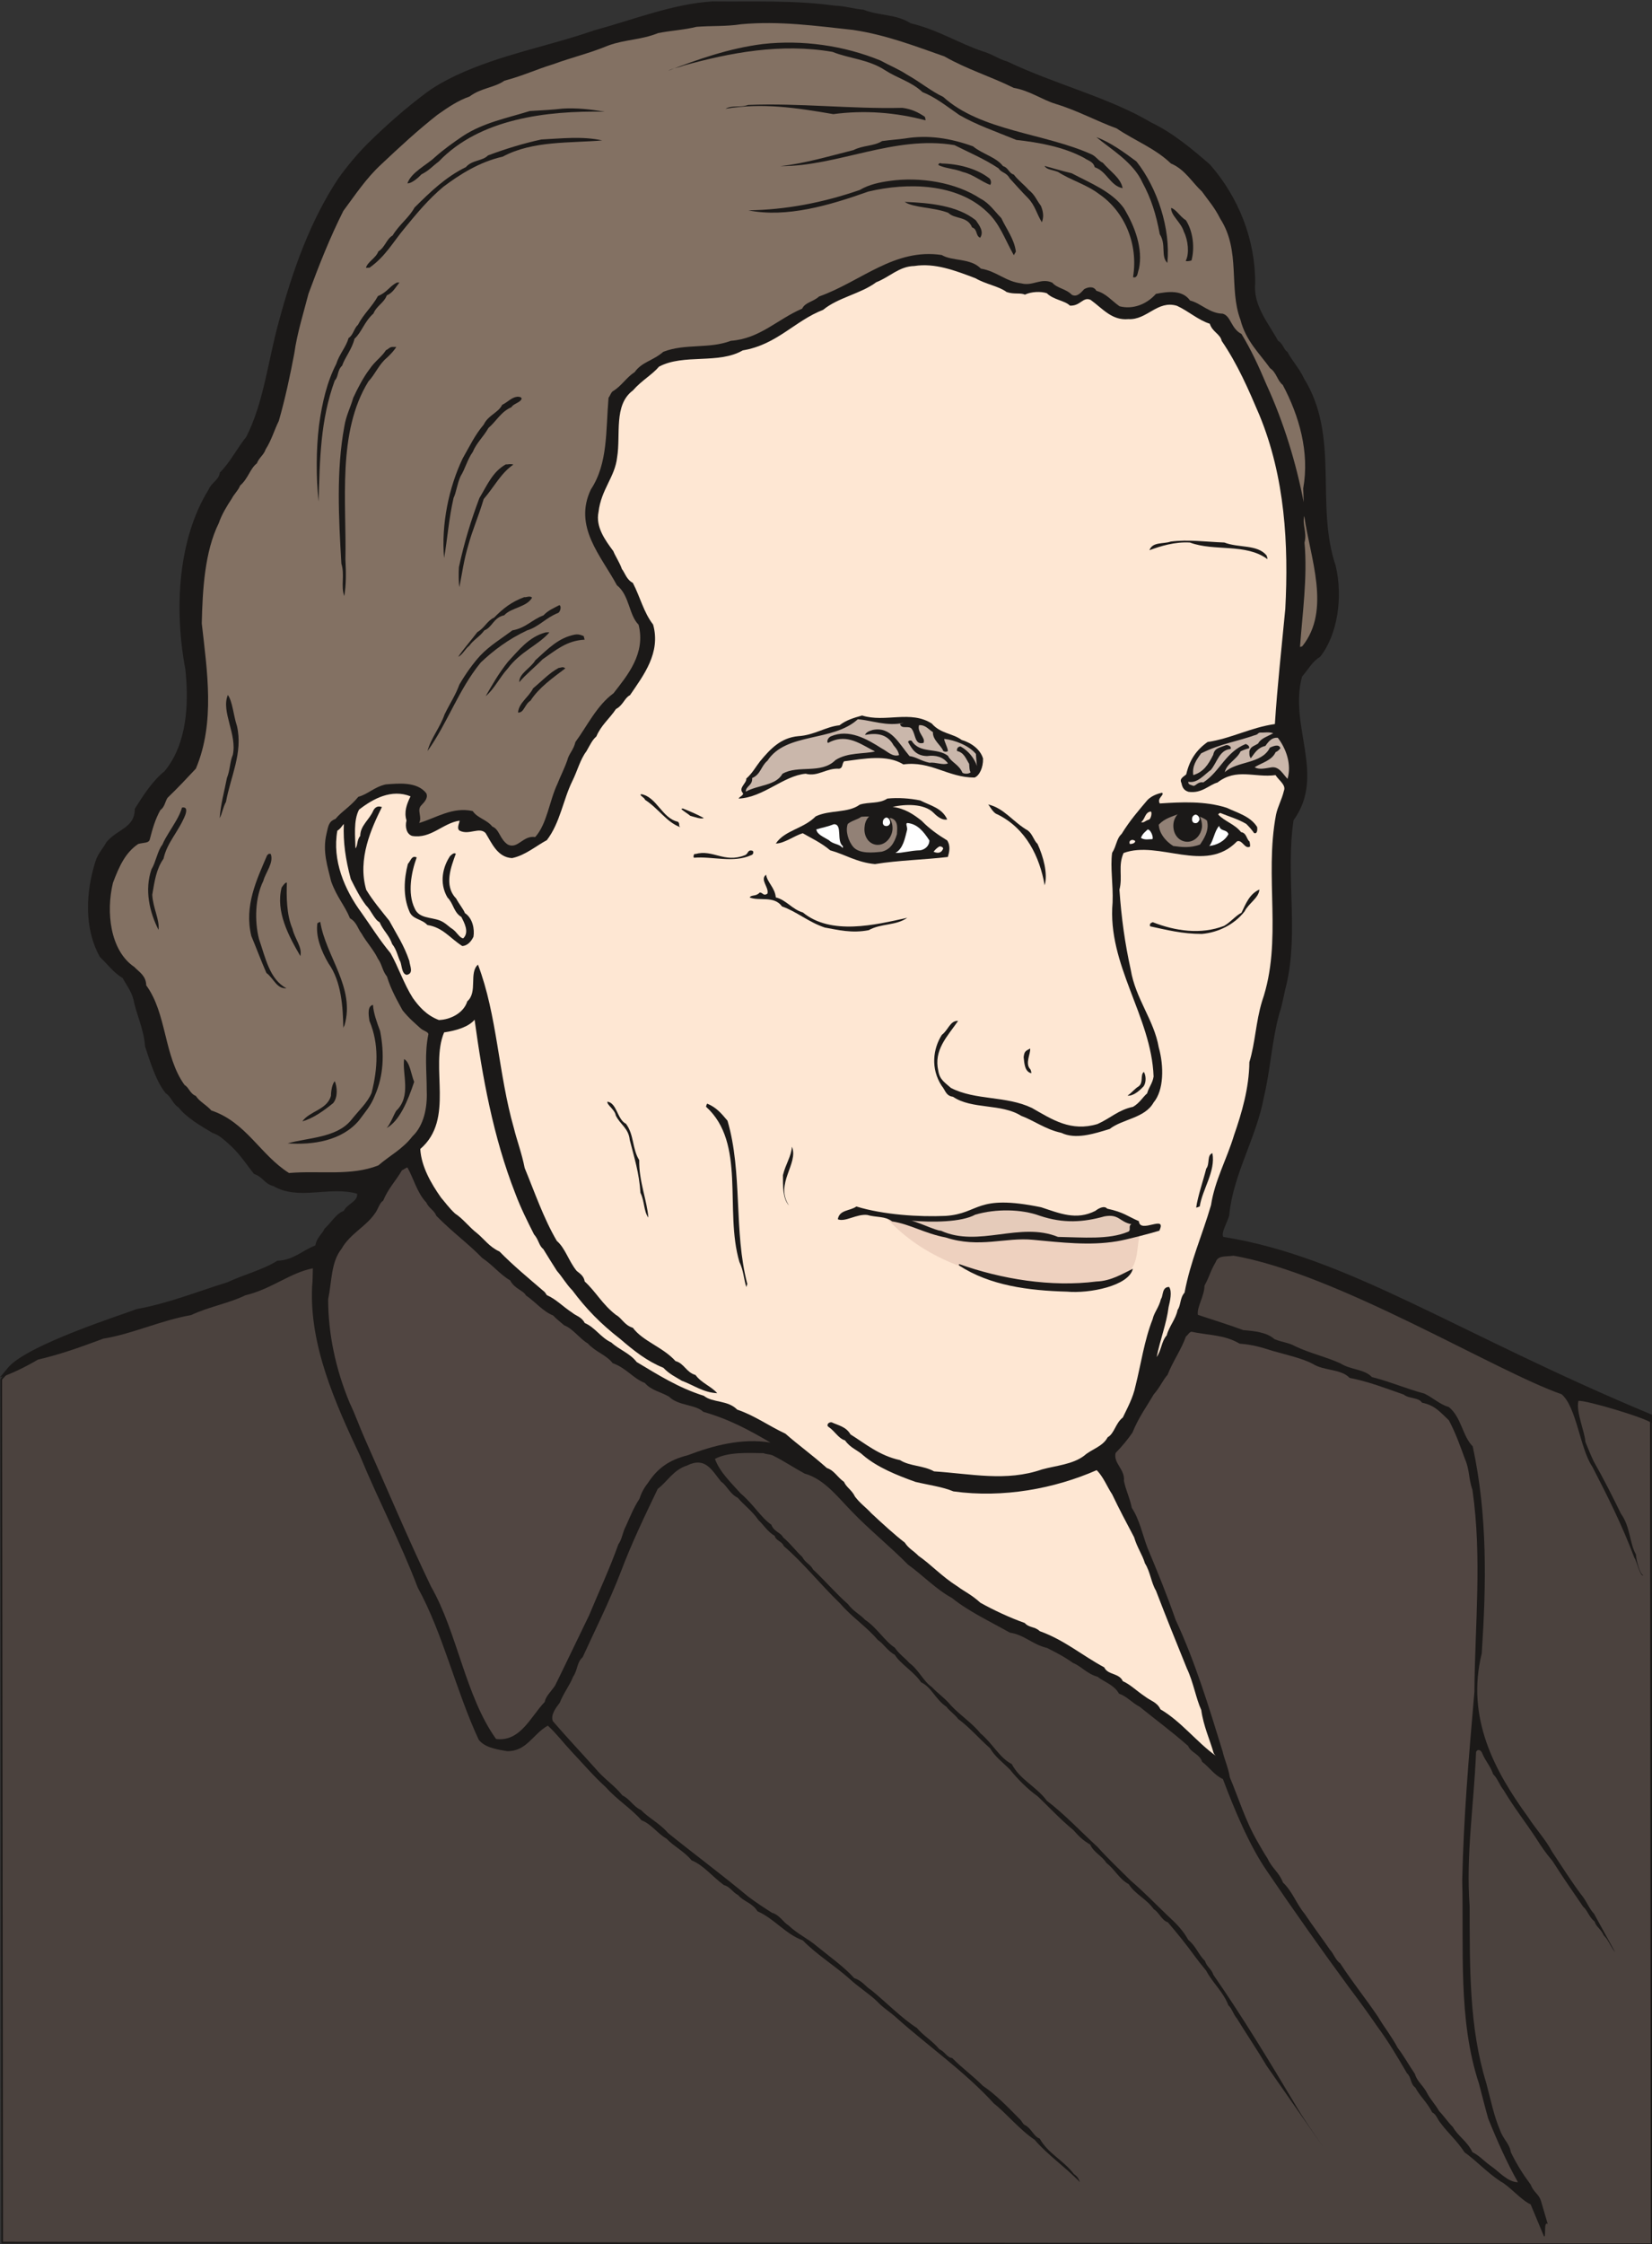 <svg xmlns="http://www.w3.org/2000/svg" xml:space="preserve" width="176.1mm" height="903.647" fill-rule="evenodd" stroke-linejoin="round" stroke-width="28.222" preserveAspectRatio="xMidYMid" version="1.2" viewBox="0 0 17610 23909"><rect x="0" y="0" width="17610" height="23909" fill="#333333" stroke="none"/><defs class="ClipPathGroup"><clipPath id="a" clipPathUnits="userSpaceOnUse"><path d="M0 0h17610v23909H0z"/></clipPath></defs><g class="SlideGroup"><g class="Slide" clip-path="url(#a)"><g class="Page"><g class="com.sun.star.drawing.ClosedBezierShape"><path fill="none" d="M3 12309h17614v11612H3z" class="BoundingBox"/><path fill="#4B423E" d="m17598 15125-1135-444c-605-254-928-483-1537-727-236-190-1158-508-1753-668l-8842-967-234 215c-221 529-308 513-714 846-340 158-917 384-1430 564-338 158-1577 307-1940 752l10 9196 17583 18-8-8785Z"/><path fill="none" stroke="#1B1918" stroke-linejoin="miter" stroke-width="18" d="m17598 15125-1135-444c-605-254-928-483-1537-727-236-190-1158-508-1753-668l-8842-967-234 215c-221 529-308 513-714 846-340 158-917 384-1430 564-338 158-1577 307-1940 752l10 9196 17583 18-8-8785Z"/></g><g class="com.sun.star.drawing.ClosedBezierShape"><path fill="none" d="M0 15h17612v23814H0z" class="BoundingBox"/><path fill="#1B1918" d="M7600 15c435 5 859-15 1296 45 114 3 208 36 307 43 175 69 345 44 505 145 295 71 506 211 770 300 99 28 165 81 259 107 508 243 1092 386 1534 650 236 112 447 292 628 449 302 346 483 793 481 1265-23 237 144 427 244 612 53 28 63 100 99 117 53 99 134 186 175 280 388 622 119 1346 340 1999 79 335 21 734-165 970-84 51-119 124-193 211-145 526 257 1049-91 1531-87 592 58 1182-77 1756-28 104-40 205-76 307-79 292-96 609-162 881-79 436-329 827-370 1259-10 63-94 195-63 236 1332 213 2477 1023 4570 1895v91c-63-58-716-251-785-239-30 110 69 333 74 437 36 87 51 127 89 208 107 188 198 369 290 557 101 139 91 315 160 434 2 53 40 211 78 221-30 28-76-170-94-183-132-353-289-663-449-973-130-188-168-637-328-772-703-244-2400-1288-3498-1476-74 13-163-7-188 66-64 110-61 145-120 252-2 117-84 229-71 312 160 54 335 107 484 163 122 10 251 23 332 96 77 33 153 36 224 77 152 73 335 114 483 183 106 68 251 58 332 144 201 51 366 125 559 176 94 45 165 116 262 144 134 110 144 308 254 419 160 740 144 1481 96 2205-170 691 140 1257 493 1743 97 147 183 233 257 370 101 153 208 320 307 453 61 71 84 149 140 208l226 411c-54-66-71-132-122-180-31-71-82-91-97-147-61-49-76-120-122-158-109-160-213-307-327-487-74-87-125-163-176-244-114-173-243-338-345-511-48-61-69-132-112-170-35-99-79-132-119-229-26-50-66-28-64 3-23 556-109 1092-68 1631 2 645-8 1285 177 1884 49 183 82 351 145 498 36 104 102 145 117 239 61 127 132 239 211 345 35 87 84 97 109 170l74 252c-48-43-15 155-41 129l-142-340c-97-41-229-198-320-244-150-99-264-226-384-310-81-124-180-210-249-304-45-51-48-97-96-122-61-117-127-165-180-264-54-39-41-110-89-153-104-178-198-338-313-493-104-152-203-287-310-429-289-394-586-813-871-1234-183-265-344-648-468-978-92-41-150-132-221-183-28-86-120-97-150-170-168-148-353-285-516-417-83-43-137-112-221-140-50-94-172-132-228-180-112-30-176-114-262-147-99-71-183-112-277-160-155-36-241-140-396-163-208-117-452-233-615-368-167-89-320-249-470-356-182-185-429-388-589-556-152-152-300-356-513-414-122-66-216-132-345-196-33-12-66-10-94-22-176-3-379-13-518 61 53 144 175 256 274 368 134 112 218 259 327 333 28 76 100 83 125 134 86 74 135 145 206 211 30 61 86 76 114 132 135 127 251 264 371 368 56 77 132 112 183 168 129 86 208 226 317 297 51 74 107 107 155 163 99 71 150 195 239 256 68 71 147 125 206 198 101 107 231 191 312 295 130 107 206 264 335 328 89 170 262 238 374 391 193 147 358 325 541 493 109 122 233 238 353 358 140 119 269 254 394 373 86 79 162 153 220 259 82 66 107 155 178 224 21 66 71 86 89 147 319 460 596 920 883 1400 88 149 188 287 284 429l-597-856c-104-175-213-335-318-506-41-48-54-109-92-142-53-142-170-241-236-368-53-64-84-104-122-155-96-132-183-239-287-361-66-20-91-104-150-139-76-110-198-158-267-267-101-53-154-165-238-226-49-79-132-107-173-196-84-48-124-94-180-155-148-122-264-251-381-360-107-77-211-181-295-285-79-79-157-134-211-226-132-117-208-213-340-312-36-49-97-89-125-130-119-79-157-208-271-261-72-110-221-196-280-293-76-40-117-116-183-160-117-139-277-243-396-383-216-208-396-437-604-615-18-51-84-56-97-109-76-43-122-122-173-168-68-99-155-160-221-238-83-39-119-135-177-171-100-124-168-269-364-172-147 48-203 165-312 249-140 292-277 576-391 878-130 336-272 615-409 915-64 56-51 134-102 208-38 97-99 168-142 277-43 56-99 129-74 196 155 180 305 337 463 515 88 104 200 175 279 277 79 36 114 117 198 155 76 81 206 147 287 244 280 226 559 432 859 681 81 60 170 119 251 170 81 23 119 101 175 134 99 94 211 143 305 224 140 114 285 216 396 338 87 28 120 91 183 129 165 135 325 300 485 402 69 83 166 137 239 226 61 28 84 91 137 94 112 114 211 180 328 297 135 89 272 233 386 348 33 28 33 53 59 68 73 36 96 125 160 145 88 160 254 231 365 379 31 20 49 43 64 86-142-150-351-295-483-452-155-102-312-292-434-386-305-336-714-623-1029-905-76-71-150-111-213-180-89-86-208-160-292-239-165-147-358-264-503-414-183-66-310-236-483-310-56-91-150-104-206-172-63-33-88-92-152-107-130-96-216-211-345-264-79-97-196-153-267-231-99-56-158-153-267-196-114-129-261-218-378-350-140-127-239-247-369-384-88-94-155-185-251-274-160 89-224 274-432 272-134-21-244-44-305-122-243-521-383-1138-650-1621-186-488-420-930-613-1399-272-577-541-1184-513-1804 8-81 5-124 8-198-242 46-440 221-719 287-176 86-381 119-579 211-328 58-625 201-935 251-241 89-440 163-699 224-86 53-297 162-403 188l81-97c195-249 1270-586 1376-630 338-61 643-185 971-287 175-83 366-127 528-228 173-5 269-112 406-163 13-84 72-119 97-178 84-78 122-160 206-190 35-76 152-99 142-183-297-84-622 76-892-81-104-28-104-94-208-130-86-109-142-200-241-294-66-59-122-117-201-143-129-76-277-163-363-272-64-41-74-110-135-150-101-122-165-330-221-501-10-175-94-343-124-500-25-94-74-150-114-226-99-59-163-150-242-224-175-310-150-701-48-1021 25-81 84-142 114-200 115-145 305-150 305-359 94-149 193-302 318-401 241-294 259-719 221-1084-122-648-77-1390 246-1913 36-84 109-99 122-185 104-100 183-257 282-381 185-364 231-808 345-1222 153-567 341-1085 635-1529 94-132 211-270 310-369 206-203 414-386 639-553 99-71 208-130 310-178 482-224 975-307 1468-478 419-114 843-284 1267-309Z"/></g><g class="com.sun.star.drawing.ClosedBezierShape"><path fill="none" d="M1170 245h12744v12254H1170z" class="BoundingBox"/><path fill="#837163" d="M7424 286c161-13 309-2 479-28 406-37 795 18 1191 61 356 53 666 175 973 282 246 140 488 211 739 335 175 31 302 127 447 171 234 71 429 180 650 261 201 135 409 211 579 374 150 63 224 200 331 299 71 99 134 168 195 290 221 343 87 741 216 1079 56 221 203 356 315 513 69 46 76 132 135 178 175 330 287 716 218 1103 3 66 3 99 5 147-79-414-213-854-396-1252-86-204-168-379-267-541-114-59-111-191-200-216-143-3-232-112-348-140-82-117-239-96-364-71-101 114-249 168-388 132-87-61-140-135-247-165-25-46-76-46-129-18-36 38-76 89-132 61-64-66-158-69-208-129-120-56-209 40-331 7-170-20-261-129-431-157-110-115-305-77-417-145-506-76-859 282-1308 442-64 58-147 61-180 129-267 115-450 320-760 343-236 89-486 26-720 117-112 97-228 107-305 216-94 61-137 147-236 206-20 18-25 45-43 68-30 351-5 699-188 976-190 398 109 708 277 1021 135 106 127 318 231 420 79 307-119 541-267 731-180 132-282 351-406 519-20 86-71 127-86 193-33 94-74 172-105 251-88 185-111 429-238 569-130-20-183 130-290 81-89-58-89-162-167-193-61-76-158-89-209-165-216-48-391 74-571 127 35-66-28-137 23-188 33-35 76-79 53-129-99-127-300-104-432-94-124 28-188 104-292 132-89 109-180 157-244 236-76 28-76 79-96 160-44 188 12 345 50 505 61 171 143 252 201 394 71 38 86 117 122 160 58 102 127 170 175 269 46 64 46 127 97 191 43 142 114 264 167 361 72 89 135 139 188 188 36 33 77 35 87 63-43 208-18 391-18 607 8 180-33 371-152 483-105 137-242 205-364 310-294 116-622 53-952 81-305-191-455-541-828-666-56-63-127-94-165-155-64-25-74-91-120-116-223-308-188-760-409-1062-2-102-73-140-127-196-259-175-303-586-228-896 68-181 134-323 269-414 58-18 117-5 125-54 30-114 55-205 111-307 46-33 49-84 76-130 120-116 201-203 303-312 208-493 119-1044 63-1547 8-356 31-765 181-1068 33-96 88-185 137-259 33-61 68-86 91-142 87-76 107-183 178-236 25-64 74-89 94-150 63-99 89-198 140-302 68-236 122-490 165-719 30-216 101-440 152-638 112-304 229-599 371-881 130-175 244-348 401-493 196-185 394-368 602-531 122-86 221-152 343-195 122-92 262-92 371-168 208-56 343-122 518-175 208-76 389-117 592-201 185-66 340-56 531-132 145-28 274-33 406-66Z"/></g><g class="com.sun.star.drawing.ClosedBezierShape"><path fill="none" d="M7122 454h4846v1553H7122z" class="BoundingBox"/><path fill="#1B1918" d="M8132 469c418-47 865 16 1254 176 101 55 198 94 277 147 147 82 264 181 391 240 401 365 1080 386 1583 613 51 25 71 68 119 89 82 96 191 162 211 271-132-25-170-182-297-223-18-64-71-69-112-99-218-118-485-166-724-192-222-91-425-160-608-266-134-92-251-188-393-244-115-109-267-148-397-232-177-117-386-125-561-196-552-96-1098 10-1586 145-74 28-114 28-167 56 317-122 647-239 1010-285Z"/></g><g class="com.sun.star.drawing.ClosedBezierShape"><path fill="none" d="M4343 1155h2105v801H4343z" class="BoundingBox"/><path fill="#1B1918" d="M6000 1157c144-9 297 8 447 33-620-12-1332 74-1769 530-66 49-104 97-186 138-48 51-109 96-149 96 40-119 205-195 294-280 97-86 198-157 295-223 221-146 483-195 715-268 132-8 241-13 353-26Z"/></g><g class="com.sun.star.drawing.ClosedBezierShape"><path fill="none" d="M7734 1113h2133v170H7734z" class="BoundingBox"/><path fill="#1B1918" d="M7975 1118c546-22 1090 44 1644 31 99 13 170 48 239 95 8 15 8 38 8 38-320-85-653-110-983-66-405-70-761-122-1149-57 68-41 160-10 241-41Z"/></g><g class="com.sun.star.drawing.ClosedBezierShape"><path fill="none" d="M3901 1469h2519v1386H3901z" class="BoundingBox"/><path fill="#1B1918" d="M5771 1486c211-10 437-37 648 10-336 30-740 0-1060 173-249 56-460 191-633 321-160 134-282 282-411 439-130 156-206 303-376 423-16 0-38 2-38 2 15-63 106-104 132-175 73-46 86-132 152-170 74-121 173-187 234-298 175-173 332-325 548-431 64-76 176-63 235-124 188-71 384-130 569-170Z"/></g><g class="com.sun.star.drawing.ClosedBezierShape"><path fill="none" d="M8319 1458h2802v912H8319z" class="BoundingBox"/><path fill="#1B1918" d="M9649 1475c245-40 482-3 723 84 101 83 246 114 320 211 58 16 63 77 114 89 54 69 107 104 160 165 66 51 81 105 130 169 25 61 33 117 10 175-56-91-71-177-147-257-69-69-135-145-196-211-36-66-86-56-119-107-153-101-313-168-470-247-641-108-1243 227-1855 224 256-28 505-102 779-171 104-53 216-40 305-96 94-13 178-18 246-28Z"/></g><g class="com.sun.star.drawing.ClosedBezierShape"><path fill="none" d="M11687 1461h764v1341h-764z" class="BoundingBox"/><path fill="#1B1918" d="M11687 1461c149 55 294 160 427 259 224 283 366 717 330 1081-73-68-10-198-81-305-38-209-91-379-185-552-99-219-344-359-491-483Z"/></g><g class="com.sun.star.drawing.ClosedBezierShape"><path fill="none" d="M10003 1738h562v233h-562z" class="BoundingBox"/><path fill="#1B1918" d="M10038 1742c173 3 364 51 496 149 33 17 36 62 21 79-99-38-181-112-293-138-84-35-196-39-259-74 0-13 12-27 35-16Z"/></g><g class="com.sun.star.drawing.ClosedBezierShape"><path fill="none" d="M11135 1768h1019v1189h-1019z" class="BoundingBox"/><path fill="#1B1918" d="M11135 1768c93 25 172 50 289 78 208 109 428 196 555 370 122 200 206 436 162 648-15 41-12 76-38 89-12 5-25 0-25 0 58-351-89-699-361-885-133-102-303-148-440-237-61-23-120-23-142-63Z"/></g><g class="com.sun.star.drawing.ClosedBezierShape"><path fill="none" d="M7978 1913h2852v808H7978z" class="BoundingBox"/><path fill="#1B1918" d="M9487 1927c318-45 702 15 964 189 96 48 157 142 223 208 54 117 138 222 155 357-12 20-22 38-22 38-100-178-150-339-290-466-315-298-837-313-1261-212-419 149-872 281-1278 200 401-6 796-82 1187-217 99-59 213-82 322-97Z"/></g><g class="com.sun.star.drawing.ClosedBezierShape"><path fill="none" d="M9644 2151h822v384h-822z" class="BoundingBox"/><path fill="#1B1918" d="M9644 2151c270 10 564 40 758 196 41 58 89 123 46 186-51-22-25-91-86-110-48-122-184-86-253-155-144-59-377-54-465-117Z"/></g><g class="com.sun.star.drawing.ClosedBezierShape"><path fill="none" d="M12484 2215h236v569h-236z" class="BoundingBox"/><path fill="#1B1918" d="M12484 2215c56 17 94 93 158 132 79 125 94 299 59 428-33 10-61 10-61 3 40-76 25-220-21-311-29-99-139-171-135-252Z"/></g><g class="com.sun.star.drawing.ClosedBezierShape"><path fill="none" d="M3376 3010h883v2336h-883z" class="BoundingBox"/><path fill="#1B1918" d="M4233 3010h25c-41 50-69 109-135 137-30 81-109 111-142 193-99 89-124 198-202 269-28 114-101 196-132 287-53 48-38 119-78 157-155 421-160 850-173 1292-27-262-27-554 5-816 33-241 86-463 183-651 33-106 104-178 132-277 48-28 61-109 99-139 62-120 151-193 214-308 97-38 127-109 204-144Z"/></g><g class="com.sun.star.drawing.ClosedBezierShape"><path fill="none" d="M3583 2826h10131v15882H3583z" class="BoundingBox"/><path fill="#FEE7D3" d="M9747 2834c218-34 429 46 650 130 119 68 246 83 333 147 81 28 147 5 195 28 71-33 170-36 234-15 71 71 193 78 246 132 112 7 140-99 221-61 130 94 226 221 402 205 200 11 309-205 518-142 122 56 228 153 350 191 28 89 112 109 127 183 170 249 285 515 402 790 274 663 312 1384 276 2065-40 422-86 831-111 1227-257 36-468 155-717 191-122 86-193 193-228 345-28 26-76 44-51 92 10 56 33 81 76 94 142 20 221-76 308-99 203-158 396-49 619-79 36 58 115 104 89 168-23 96-66 167-84 254-127 668 74 1341-149 1988-67 221-72 442-135 648-3 277-81 541-163 777-78 259-205 480-246 747-94 323-218 592-282 932-51 56-38 135-74 183-20 102-91 175-116 272-56 61-54 152-107 231 38-193 104-350 127-533 15-64 40-165 5-214-79 0-61 99-86 127-23 94-74 145-89 216-89 224-125 483-183 712-26 127-89 239-135 336-79 61-89 170-162 211-51 99-173 127-249 195-122 94-305 107-450 147-383 133-759 46-1151 21-114-64-259-54-363-120-223-48-376-180-528-274-48-84-132-96-201-129-40-3-53 33-38 45 79 54 107 125 181 148 58 83 137 104 195 160 152 129 363 213 556 282 148 35 290 53 404 101 531 74 1080-30 1527-226 71 69 112 178 165 257 74 155 157 312 234 457 35 117 88 185 116 279 56 87 66 206 117 290 112 292 224 569 330 830 69 145 97 320 153 442 23 170 94 323 132 458 8 17 23 30 23 30-198-140-371-368-590-495-35-77-109-92-165-137-89-59-155-127-236-163-40-89-160-64-198-147-241-130-422-290-688-386-51-51-112-33-160-87-160-56-341-142-473-216-94-86-167-117-241-172-170-107-277-229-419-328-48-51-104-76-145-140-109-84-239-203-356-312-55-61-119-104-175-178-33-71-91-97-117-157-78-56-101-120-183-148-165-147-300-241-442-366-178-83-331-195-514-256-101-104-261-71-355-147-274-87-485-222-716-360-72-94-188-132-270-208-114-53-172-160-284-208-33-66-99-79-132-109-102-66-170-143-272-188-10-16-23-33-23-33-175-150-335-282-482-432-105-46-168-137-237-193-84-64-150-155-236-211-66-61-112-127-150-170-106-150-211-333-221-518 371-318 99-872 254-1242 140-21 262-61 325-135 82 599 196 1245 435 1854 56 150 129 295 198 432 53 61 51 119 99 157 53 87 101 163 145 232 66 76 101 144 165 208 150 201 302 356 510 518 148 127 285 236 460 307 69 72 135 99 196 138 132 49 228 125 378 133-63-74-168-108-231-194-99-28-122-125-213-148-135-150-348-211-455-355-92-28-117-104-180-137-148-115-211-244-333-356-10-64-59-89-87-114-86-107-121-242-210-318-140-236-242-533-343-777-31-158-84-297-115-424-167-584-177-1202-383-1743-99 87 0 292-114 391-38 125-181 196-303 199-134-51-213-145-277-234-96-150-154-330-238-478-122-147-211-292-310-431-180-244-314-559-257-874 38-23 51-56 69-71-8 195 18 376 74 586 53 105 94 188 160 277 61 61 91 155 147 183 41 94 101 135 135 234 48 56 63 147 88 190 16 51 16 127 66 137 79-15 33-96 28-149-58-171-134-280-213-427-89-112-175-213-246-330-97-330 58-661 167-882-43-15-71 0-91 36-41 99-140 160-140 272-38 43-25 104-51 132-2-125-23-295 38-412 150-117 346-223 549-142-41 84-71 165-43 257-18 71 2 147 61 165 201 33 325-137 505-163 0 23-38 89 5 109 99 46 206-45 272 23 66 107 127 259 282 267 140-28 259-132 371-191 142-185 173-429 272-630 53-106 84-231 150-317 40-69 61-119 106-158 51-121 137-185 209-292 76-40 94-122 149-147 145-213 331-452 247-753-102-132-137-292-216-444-69-36-84-107-117-148-23-68-74-144-91-190-87-117-191-259-158-417 28-241 175-373 198-581 41-242-40-559 168-714 96-109 203-165 279-254 264-140 633-23 892-173 366-61 554-315 857-432 160-132 404-172 566-294 145-56 244-170 407-173Z"/></g><g class="com.sun.star.drawing.ClosedBezierShape"><path fill="none" d="M3611 3696h615v2656h-615z" class="BoundingBox"/><path fill="#1B1918" d="M4182 3696h43c-25 40-61 78-99 114-87 71-123 173-199 254-335 543-232 1284-245 1896 8 144 8 264-12 391-39-109 7-224-31-346-29-492-55-991 31-1459 20-124 68-208 95-307 53-114 111-223 175-307 56-84 127-127 174-201 25-10 38-33 68-35Z"/></g><g class="com.sun.star.drawing.ClosedBezierShape"><path fill="none" d="M4727 4227h835v1720h-835z" class="BoundingBox"/><path fill="#1B1918" d="M5513 4227c10 0 43-2 48 20-13 43-89 53-109 91-113 49-164 153-245 221-56 99-124 153-168 257-58 81-78 175-130 259-36 80-46 174-74 230-51 221-66 442-101 640-32-353 50-752 198-1061 77-134 128-246 224-360 51-104 155-125 197-211 63-31 99-79 160-86Z"/></g><g class="com.sun.star.drawing.ClosedBezierShape"><path fill="none" d="M4889 4945h584v1311h-584z" class="BoundingBox"/><path fill="#1B1918" d="M5391 4948c23 2 48-9 81 2-135 94-198 229-316 367-56 188-122 335-165 495-48 161-64 293-94 443-9-51-9-150-5-213 58-270 132-507 218-735 85-141 141-281 281-359Z"/></g><g class="com.sun.star.drawing.ClosedBezierShape"><path fill="none" d="M13858 5497h185v1396h-185z" class="BoundingBox"/><path fill="#837163" d="M13903 5497c62 444 289 1001-20 1387-13 8-25 8-25 8 25-356 81-738 48-1111 28-114-26-191-3-284Z"/></g><g class="com.sun.star.drawing.ClosedBezierShape"><path fill="none" d="M12253 5760h1259v198h-1259z" class="BoundingBox"/><path fill="#1B1918" d="M12479 5770c188-24 365 2 572 10 155 60 351 18 450 137 10 25 10 40 10 40-234-172-564-79-827-177-157-10-317 39-431 82 33-92 147-64 226-92Z"/></g><g class="com.sun.star.drawing.ClosedBezierShape"><path fill="none" d="M4884 6355h789v644h-789z" class="BoundingBox"/><path fill="#1B1918" d="M5588 6362c23 5 58-19 84 5-56 102-226 107-297 188-116 25-126 128-212 161-48 66-117 102-160 163-48 38-71 96-119 119 58-86 132-168 205-264 76-43 104-121 178-154 98-99 184-167 321-218Z"/></g><g class="com.sun.star.drawing.ClosedBezierShape"><path fill="none" d="M4557 6447h1421v1556H4557z" class="BoundingBox"/><path fill="#1B1918" d="M5963 6447c28 15 5 76-13 83-132 51-205 148-331 186-203 96-358 213-495 343-240 295-352 643-567 943 38-142 132-246 182-391 59-120 120-211 158-318 72-123 148-227 222-308 101-107 231-185 343-269 145-26 209-115 331-160 48-51 102-74 170-109Z"/></g><g class="com.sun.star.drawing.ClosedBezierShape"><path fill="none" d="M5177 6736h680v682h-680z" class="BoundingBox"/><path fill="#1B1918" d="M5815 6738c13 0 28-4 41 0-120 137-308 203-443 384-89 97-145 221-236 295 73-125 134-236 238-367 110-117 220-264 400-312Z"/></g><g class="com.sun.star.drawing.ClosedBezierShape"><path fill="none" d="M5534 6759h700v511h-700z" class="BoundingBox"/><path fill="#1B1918" d="M6128 6761c28-4 49-4 94 16 3 10 10 38 10 38-194 10-308 114-448 209-82 84-178 160-249 244-2-94 121-148 172-234 136-123 248-240 421-273Z"/></g><g class="com.sun.star.drawing.ClosedBezierShape"><path fill="none" d="M5522 7108h505v485h-505z" class="BoundingBox"/><path fill="#1B1918" d="M5955 7116c21 0 46-19 71 5-138 104-283 207-371 344-62 37-70 133-133 126 10-105 111-159 161-258 101-84 172-163 272-217Z"/></g><g class="com.sun.star.drawing.ClosedBezierShape"><path fill="none" d="M2342 7404h203v1313h-203z" class="BoundingBox"/><path fill="#1B1918" d="M2429 7404c51 73 58 213 97 331 66 284-69 541-117 808-32 56-42 130-67 173 10-147 48-277 77-428 35-86 30-170 63-246 47-221-128-461-53-638Z"/></g><g class="com.sun.star.drawing.ClosedBezierShape"><path fill="none" d="M7874 7623h2607v886H7874z" class="BoundingBox"/><path fill="#1B1918" d="M9190 7623c247 78 518-60 743 86 94 109 226 104 317 174 110 33 201 104 229 198 3 99-41 185-91 203-285 0-465-180-758-140-176-109-417-61-633-33-25 33-10 69-51 79-137-10-228 89-358 53-240 23-450 253-714 265 2-17 63-38 43-61-48-55 45-104 38-152 63-54 104-130 147-184 109-132 221-251 407-268 171-10 293-101 440-116 69-54 150-79 241-104Z"/></g><g class="com.sun.star.drawing.ClosedBezierShape"><path fill="none" d="M7950 7663h2466v772H7950z" class="BoundingBox"/><path fill="#CAB7AB" d="M9144 7663c153 12 305 78 491 38-21 7-26 7-41 12 15 64 99 8 127 56 41 56 28 171 123 146 28-53-70-108-47-189 70-5 103 48 148 74-5 84 87 140 110 201 25 16 50 3 50 0-7-48-38-96-40-129 109 12 261 68 338 160 5 51 5 99 12 129-30-83-89-160-175-208-30 0-43 25-38 48 76 18 94 82 129 137 3 39 3 77 16 89-21 24-82 17-89 3-36-86-120-109-153-178-121-91-299-18-387-160-23-8-35 3-38 13 41 73 79 147 202 150 96-13 173 10 223 78-53 23-127-15-198-7-96-21-133-59-212-71-114-135-198-319-393-278-51 15-71 30-81 53 121-23 238-13 304 110 36 41 51 66 59 105-71 22-122-39-186-72-155-99-348-211-541-128-33 14-48 60-30 70 180-98 317-8 462 71 18 8 38 20 38 20-114 28-292 8-421 92-153 153-398 48-565 146-71 127-254 116-391 190 0-61 73-63 68-145 92-38 94-128 163-184 198-305 697-198 963-442Z"/></g><g class="com.sun.star.drawing.ClosedBezierShape"><path fill="none" d="M12666 7802h1076v572h-1076z" class="BoundingBox"/><path fill="#CAB7AB" d="M13432 7805c44 2 95-10 141 7-56 31-136 56-161 109-48 31-81 31-94 84 0 46 0 48 15 74 41-53 69-112 156-132 36-51 69-92 132-87 92 120 148 286 104 438-48-48-89-137-175-122-68 11-130 26-176-2 76-48 184-71 224-161 31-13 38-28 51-41-15-53-86-18-112-7-87 178-351 140-481 262 21-94 130-137 168-222 30-15 66-28 91-33 5-20-7-33-35-46-219 89-272 291-453 410-66-12-84 51-115 33-28-10-47-12-45-40 96 20 170-76 241-127 67-81 90-212 209-222 16-28-30-46-48-41-74 28-124 33-136 102-55 110-106 184-213 217-13-97 31-160 84-232 217-107 367-120 595-201 8-5 15-18 33-20Z"/></g><g class="com.sun.star.drawing.ClosedBezierShape"><path fill="none" d="M1579 8603h407v1306h-407z" class="BoundingBox"/><path fill="#1B1918" d="M1940 8604c58-11 48 41 35 79-71 178-194 291-232 466-77 109-95 236-120 384 8 143 80 265 67 374-95-186-152-425-75-646 46-74 64-198 116-262 20-48 43-85 66-123 58-96 117-180 143-272Z"/></g><g class="com.sun.star.drawing.ClosedBezierShape"><path fill="none" d="M6828 8461h426v354h-426z" class="BoundingBox"/><path fill="#1B1918" d="M6838 8461c165 33 219 257 389 294 26 25 0 40 26 58-148-53-227-194-377-292-5-25-73-53-38-60Z"/></g><g class="com.sun.star.drawing.ClosedBezierShape"><path fill="none" d="M7262 8613h241v108h-241z" class="BoundingBox"/><path fill="#1B1918" d="M7277 8613c82 33 146 59 225 102-30 15-92-10-143-23-30-25-67-46-97-72l15-7Z"/></g><g class="com.sun.star.drawing.ClosedBezierShape"><path fill="none" d="M8270 8503h1852v705H8270z" class="BoundingBox"/><path fill="#1B1918" d="M9459 8508c112-12 239-3 351 20 109 56 231 79 287 202-49 13-104-28-145-70-99-101-307-94-437-63 130 15 226 81 310 148 84 87 180 153 272 209 40 63 20 130 7 176-251 30-528 35-777 76-194-18-321-104-478-147-97-83-209-133-292-182-92 28-199 110-287 110 96-143 292-155 426-290 153-72 341-31 470-125 103-31 204-6 293-64Z"/></g><g class="com.sun.star.drawing.ClosedBezierShape"><path fill="none" d="M9957 8446h3447v3658H9957z" class="BoundingBox"/><path fill="#1B1918" d="M12388 8446c28 25-58 55-25 114 231-15 482-28 713 46 117 55 254 91 325 205 6 46-7 76-33 64-25-36-50-64-83-97-89-53-191-81-277-117-10 0-23 16-23 16 71 76 175 101 244 188 61 10 56 73 91 101 8 38 8 56 0 56-53 23-79-81-134-58-336 350-834-16-1209 124-61 137-8 252-44 391 21 305 59 574 120 850 51 312 249 538 299 830 56 198 56 455-55 587-94 168-331 175-468 282-173 53-364 114-516 41-168-36-295-133-427-181-213-134-526-66-727-203-78-10-81-71-121-117-119-183-93-394 2-543 69-51 89-155 173-148-117 168-261 310-211 531 15 97 71 125 135 183 264 135 586 81 863 213 219 125 417 257 700 171 142-64 221-150 378-183 71-41 102-102 150-143 20-71 58-106 69-180-23-640-496-1191-437-1855 7-198-26-371-5-528 48-74 45-150 101-201 89-145 183-252 277-363 41-41 102-66 155-76Z"/></g><g class="com.sun.star.drawing.ClosedBezierShape"><path fill="none" d="M10531 8570h618v863h-618z" class="BoundingBox"/><path fill="#1B1918" d="M10531 8570c172 38 266 187 427 279 51 41 61 104 102 142 61 133 112 316 76 441-53-303-198-606-504-756-51-15-89-106-101-106Z"/></g><g class="com.sun.star.drawing.ClosedBezierShape"><path fill="none" d="M9026 8699h539v385h-539z" class="BoundingBox"/><path fill="#928176" d="M9181 8702c105-10 225 7 321 15 82 28 59 128 59 171-28 94-71 164-163 186-96 11-234 23-300-48-56-64-88-174-61-248 43-36 104-46 144-76Z"/></g><g class="com.sun.star.drawing.ClosedBezierShape"><path fill="none" d="M2656 9096h400v1435h-400z" class="BoundingBox"/><path fill="#1B1918" d="M2886 9098c35 93-56 198-79 287-88 177-95 426-46 620 69 198 112 430 293 524-107 7-135-105-214-163-54-122-115-285-161-394-78-323 58-600 168-859 23-25 23-15 39-15Z"/></g><g class="com.sun.star.drawing.ClosedBezierShape"><path fill="none" d="M8701 8781h285v256h-285z" class="BoundingBox"/><path fill="#FFF" d="M8890 8781c95 0 23 181 95 233 0 10-2 22-2 22-33-48-100-38-146-84-58-36-128-61-135-116 58-17 125-30 188-55Z"/></g><g class="com.sun.star.drawing.ClosedBezierShape"><path fill="none" d="M9545 8768h363v321h-363z" class="BoundingBox"/><path fill="#FFF" d="M9672 8768c107 10 172 89 235 186 0 59-48 97-97 105-112 3-189 31-265 28 83-48 100-151 125-248 2-36-20-66 2-71Z"/></g><g class="com.sun.star.drawing.ClosedBezierShape"><path fill="none" d="M12164 8645h112v119h-112z" class="BoundingBox"/><path fill="#FEE7D3" d="M12264 8646c22-4 7 88-23 88-37 13-50 36-77 25 45-34 38-101 100-113Z"/></g><g class="com.sun.star.drawing.ClosedBezierShape"><path fill="none" d="M4314 9091h738v989h-738z" class="BoundingBox"/><path fill="#1B1918" d="M4859 9095c-48 134-132 338 3 477 35 65 76 111 94 156 84 56 104 173 91 252-25 53-66 96-119 99-132-84-206-198-372-224-63-68-160-58-193-147-68-159-57-344-15-504 33-36 40-94 94-69-59 160-99 381-23 540 46 112 170 94 270 132 59 23 97 69 132 89 51 35 76 96 117 101 69-66 8-172-20-228-82-48-84-145-148-207-92-157-48-330 28-442 23-20 38-37 61-25Z"/></g><g class="com.sun.star.drawing.ClosedBezierShape"><path fill="none" d="M12352 8666h523v360h-523z" class="BoundingBox"/><path fill="#928176" d="M12580 8666c100 12 212 17 286 76 30 107-41 207-74 256-107 38-189 28-286 15-91-58-149-141-154-227 66-70 142-85 228-120Z"/></g><g class="com.sun.star.drawing.ClosedBezierShape"><path fill="none" d="M7393 9061h638v93h-638z" class="BoundingBox"/><path fill="#1B1918" d="M7412 9099c187-53 308 99 526 13 41-13 28-61 79-49 18 0 18 39-5 46-193 89-413 13-613 29-12 0-5-49 13-39Z"/></g><g class="com.sun.star.drawing.ClosedBezierShape"><path fill="none" d="M12161 8836h128v109h-128z" class="BoundingBox"/><path fill="#FFF" d="M12234 8837c31 0 64 79 51 103-36 0-82 13-123-13 17-49 59-75 72-90Z"/></g><g class="com.sun.star.drawing.ClosedBezierShape"><path fill="none" d="M12891 8799h205v215h-205z" class="BoundingBox"/><path fill="#FFF" d="M12996 8799c15 63 81 33 99 88-43 80-131 118-204 126 43-51 55-161 105-214Z"/></g><g class="com.sun.star.drawing.ClosedBezierShape"><path fill="none" d="M9951 9017h104v70h-104z" class="BoundingBox"/><path fill="#FEEFE4" d="M10016 9017c25 0 48 18 33 34-23 49-75 34-97 23 12-16 35-42 64-57Z"/></g><g class="com.sun.star.drawing.ClosedBezierShape"><path fill="none" d="M2985 9403h222v785h-222z" class="BoundingBox"/><path fill="#1B1918" d="M3058 9403c-5 144-5 342 60 493 25 109 106 193 84 290-126-214-265-476-200-730 26-38 39-53 56-53Z"/></g><g class="com.sun.star.drawing.ClosedBezierShape"><path fill="none" d="M12040 8948h62v45h-62z" class="BoundingBox"/><path fill="#FEEFE4" d="M12075 8948c3 0 18 5 26 12 0 27-40 32-57 32-12-27 5-44 31-44Z"/></g><g class="com.sun.star.drawing.ClosedBezierShape"><path fill="none" d="M7991 9319h1682v607H7991z" class="BoundingBox"/><path fill="#1B1918" d="M8166 9319c15 86 94 137 104 242 109 25 176 129 288 160 300 247 771 133 1113 57-121 86-279 58-411 132-181 35-326-3-468-28-176-59-300-171-456-225-86-119-246-53-345-96 20-31 68-8 106-51 36-5 38 43 84 10 18-67-84-148-15-201Z"/></g><g class="com.sun.star.drawing.ClosedBezierShape"><path fill="none" d="M3379 9822h320v1132h-320z" class="BoundingBox"/><path fill="#1B1918" d="M3414 9822c59 368 376 702 258 1103-10 15-12 28-12 28-5-219-18-493-159-690-77-132-137-284-118-426 16-13 31-15 31-15Z"/></g><g class="com.sun.star.drawing.ClosedBezierShape"><path fill="none" d="M12257 9477h1170v474h-1170z" class="BoundingBox"/><path fill="#1B1918" d="M13425 9477c-5 88-117 149-158 233-107 138-279 225-456 240-208 0-375-43-551-81-6-26 0-33 28-44 239 94 513 135 761 39 71-41 119-105 185-140 46-95 84-199 191-247Z"/></g><g class="com.sun.star.drawing.ClosedBezierShape"><path fill="none" d="M3066 10706h1015v1481H3066z" class="BoundingBox"/><path fill="#1B1918" d="M3976 10706c5 86 40 182 76 279 48 245 36 478-56 687-43 111-107 179-167 262-181 219-494 267-763 247 220-61 519-59 674-244 91-114 175-187 221-293 66-262 81-521-23-768-10-64-23-158 38-170Z"/></g><g class="com.sun.star.drawing.ClosedBezierShape"><path fill="none" d="M4122 11283h294v736h-294z" class="BoundingBox"/><path fill="#1B1918" d="M4308 11283c63 35 74 165 107 243-69 207-156 415-293 492 40-44 71-133 101-183 166-158 62-392 85-552Z"/></g><g class="com.sun.star.drawing.ClosedBezierShape"><path fill="none" d="M3222 11518h369v430h-369z" class="BoundingBox"/><path fill="#1B1918" d="M3569 11519c25 60 35 171-18 234-104 84-212 161-328 194 76-110 265-123 305-273 0-56 16-133 41-155Z"/></g><g class="com.sun.star.drawing.ClosedBezierShape"><path fill="none" d="M10912 11171h84v264h-84z" class="BoundingBox"/><path fill="#1B1918" d="M10981 11171c8 53-59 161 3 222 10 21 10 41 10 41-70-15-75-102-82-171 7-59 17-65 69-92Z"/></g><g class="com.sun.star.drawing.ClosedBezierShape"><path fill="none" d="M6474 11737h438v1236h-438z" class="BoundingBox"/><path fill="#1B1918" d="M6475 11737c102 15 104 190 198 236 88 119 65 266 141 387-5 223 86 439 97 612-51-71-38-170-84-264-13-211-66-375-114-563-13-127-101-162-149-261-10-64-98-114-89-147Z"/></g><g class="com.sun.star.drawing.ClosedBezierShape"><path fill="none" d="M12019 11420h194v255h-194z" class="BoundingBox"/><path fill="#1B1918" d="M12193 11420c23 35 28 110-2 153-50 54-113 105-172 100 43-28 72-70 120-100 52-41 13-120 54-153Z"/></g><g class="com.sun.star.drawing.ClosedBezierShape"><path fill="none" d="M7526 11758h441v1955h-441z" class="BoundingBox"/><path fill="#1B1918" d="M7538 11758c94 38 148 99 217 182 163 554 64 1180 211 1739-3 12-10 33-10 33-28-82-28-173-74-267-163-554 74-1266-356-1654 5-23 12-33 12-33Z"/></g><g class="com.sun.star.drawing.ClosedBezierShape"><path fill="none" d="M3498 12438h4716v6093H3498z" class="BoundingBox"/><path fill="#514642" d="M4343 12438c66 116 102 269 201 373 30 66 84 81 107 142 180 183 340 295 490 450 114 76 188 175 297 238 48 92 142 107 168 160 111 77 178 168 290 214 36 38 79 71 117 104 97 38 170 147 252 193 81 91 200 124 266 211 148 53 216 162 343 211 69 81 170 94 259 147 97 97 282 81 363 160 282 81 491 196 717 328-303-51-615 33-882 135-200 51-320 137-424 295-46 58-73 114-91 170-64 97-102 198-143 287-38 71-43 147-81 196-96 269-208 505-312 757-125 256-244 508-363 749-51 74-98 112-111 175-149 155-259 427-518 394-327-455-414-1138-693-1623-249-518-470-1047-704-1571-61-137-99-251-162-383-153-366-231-745-231-1108 40-190 30-396 142-536 91-162 259-236 355-376 33-40 51-117 89-137 54-132 140-218 201-325 20-8 38-25 58-30Z"/></g><g class="com.sun.star.drawing.ClosedBezierShape"><path fill="none" d="M11889 14188h4294v9062h-4294z" class="BoundingBox"/><path fill="#514642" d="M12700 14188c185 40 349 30 514 127 142 12 218 35 348 76 150 43 322 81 431 139 120 77 298 51 394 150 208 41 379 109 577 178 58 46 158 28 194 86 139 28 195 102 287 188 73 138 117 265 170 409 53 122 38 209 81 333 104 719 26 1443 21 2149-59 681-115 1334-130 2010 18 734-46 1486 178 2164 35 132 63 247 99 374 96 238 201 474 317 678-109 0-200-112-289-173-79-56-117-107-196-147-56-117-155-171-208-267-58-58-99-122-147-170-44-76-94-127-125-186-40-83-113-132-133-210-71-105-119-194-183-277-63-120-147-224-211-333-132-196-269-363-403-569-49-33-72-107-107-142-99-143-173-239-272-386-89-107-127-234-231-333-41-109-114-147-165-257-38-58-74-122-109-183-125-215-201-464-292-680-16-102-61-201-77-276-148-480-295-962-501-1402-97-279-196-518-300-767-56-150-84-299-167-426-26-122-61-178-84-287 12-127-114-186-89-298 71-73 132-147 180-218 66-163 150-274 226-406 69-77 94-148 148-209 58-147 144-264 195-406 26-23 36-48 59-53Z"/></g><g class="com.sun.star.drawing.ClosedBezierShape"><path fill="none" d="M9215 8657h301v346h-301z" class="BoundingBox"/><path fill="#1B1918" d="M9386 8658c84 8 137 95 127 187-13 97-92 166-174 155-84-12-136-97-122-196 8-95 86-158 169-146Z"/></g><g class="com.sun.star.drawing.ClosedBezierShape"><path fill="none" d="M9410 8710h80v92h-80z" class="BoundingBox"/><path fill="#FFF" d="M9451 8710c25 5 38 31 38 56-3 22-26 39-47 34-20 0-35-20-31-44 0-26 23-46 40-46Z"/></g><g class="com.sun.star.drawing.ClosedBezierShape"><path fill="none" d="M12508 8623h307v347h-307z" class="BoundingBox"/><path fill="#1B1918" d="M12680 8625c84 8 138 93 133 186-13 103-94 167-174 156-87-12-141-95-130-194 13-95 92-160 171-148Z"/></g><g class="com.sun.star.drawing.ClosedBezierShape"><path fill="none" d="M12706 8679h83v92h-83z" class="BoundingBox"/><path fill="#FFF" d="M12748 8679c21 5 39 26 39 54-11 24-26 41-50 36-20 0-32-23-30-44 0-29 23-46 41-46Z"/></g><g class="com.sun.star.drawing.ClosedBezierShape"><path fill="none" d="M9449 12977h2710v761H9449z" class="BoundingBox"/><path fill="#EED1BF" d="M11093 13086c371-13 638 124 1065 33-81 278 76 537-670 618-1238-94-1727-430-2039-760 274 45 1316 109 1644 109Z"/></g><g class="com.sun.star.drawing.ClosedBezierShape"><path fill="none" d="M8346 12217h111v627h-111z" class="BoundingBox"/><path fill="#1B1918" d="M8442 12217c74 181-186 394-32 626-68-73-64-219-64-323 29-120 88-197 96-303Z"/></g><g class="com.sun.star.drawing.ClosedBezierShape"><path fill="none" d="M12751 12286h180v581h-180z" class="BoundingBox"/><path fill="#1B1918" d="M12924 12286c36 193-107 384-135 567-21 10-38 13-38 13 17-122 73-280 107-415 41-51 5-145 66-165Z"/></g><g class="com.sun.star.drawing.ClosedBezierShape"><path fill="none" d="M8931 12811h3444v439H8931z" class="BoundingBox"/><path fill="#1B1918" d="M9129 12854c287 88 668 113 952 100 368-25 313-236 1017-92 196 64 374 143 579 38 28-23 94-61 125-23 178 38 218 82 338 133 10 141 304-79 218 102-97 29-351 97-455 113-289 48-589 12-889-16-299-30-572 92-933-25-226-43-376-141-571-171-74-59-173-41-265-69-114-13-236 79-314 46 17-103 129-87 198-136Z"/></g><g class="com.sun.star.drawing.ClosedBezierShape"><path fill="none" d="M9698 12895h2364v291H9698z" class="BoundingBox"/><path fill="#E5CBBA" d="M10396 12941c221-65 494-60 689 12 252 84 463 69 689 6 157-28 157 58 287 84-41 18 5 69-41 82-201 83-470 58-742 53-407-166-844 117-1248-66-53 2-289-115-332-108 238 21 551 18 698-63Z"/></g><g class="com.sun.star.drawing.ClosedBezierShape"><path fill="none" d="M10223 13467h1854v299h-1854z" class="BoundingBox"/><path fill="#1B1918" d="M10223 13467c452 161 983 248 1465 186 154-5 276-81 388-136-43 185-468 266-702 244-409-11-821-64-1151-279v-15Z"/></g></g></g></g></svg>
